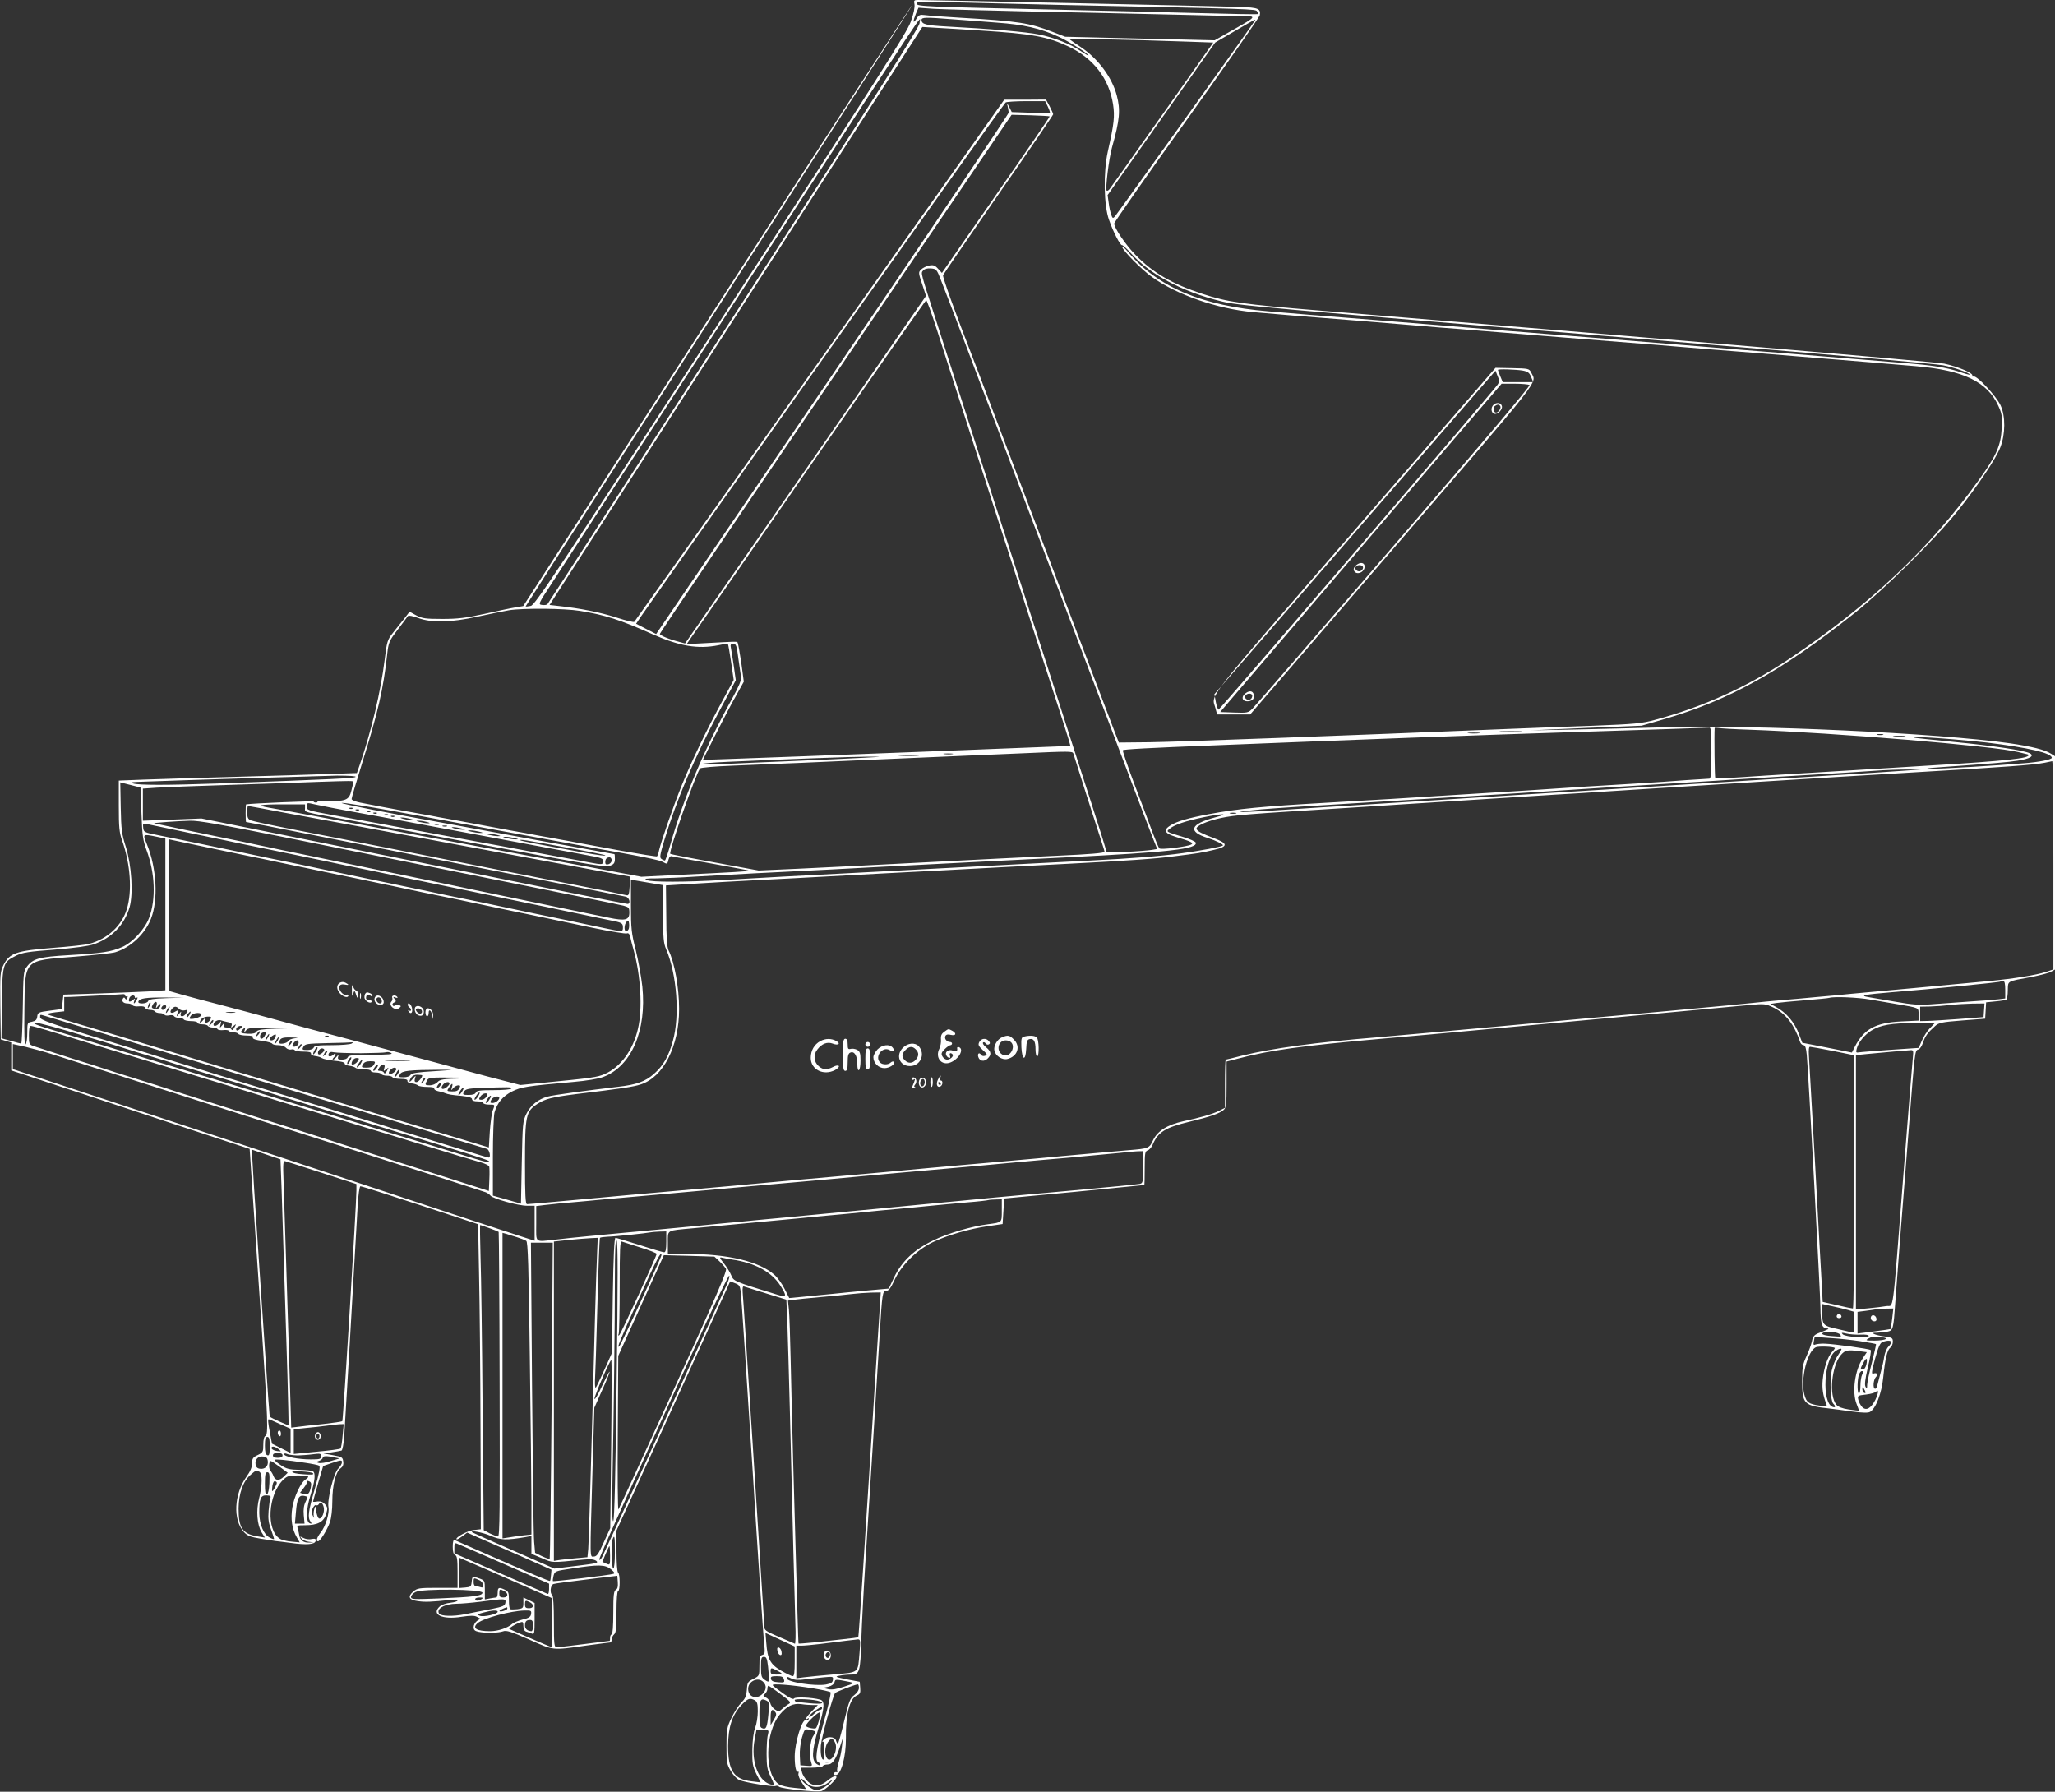 <?xml version="1.0" standalone="no"?>
<!DOCTYPE svg PUBLIC "-//W3C//DTD SVG 20010904//EN"
 "http://www.w3.org/TR/2001/REC-SVG-20010904/DTD/svg10.dtd">
<svg version="1.0" xmlns="http://www.w3.org/2000/svg"
 width="1280pt" height="1116pt" viewBox="0 0 1280 1116"
 preserveAspectRatio="xMidYMid meet">
<rect x="0" y="0" width="1280" height="1116" fill="#333333" stroke="none"/>
<g transform="translate(0,1116) scale(0.1,-0.1)"
fill="#ffffff" stroke="none">
<path d="M5696 11133 c3 -18 -5 -59 -23 -108 -24 -68 -202 -346 -1183 -1857
-1029 -1582 -1158 -1777 -1184 -1782 -16 -3 -30 -5 -32 -3 -1 1 542 845 1207
1876 665 1031 1208 1876 1206 1878 -2 2 -550 -841 -1216 -1874 l-1212 -1878
-47 -8 c-26 -4 -112 -22 -192 -40 -118 -26 -168 -32 -265 -32 -105 0 -125 3
-162 22 l-42 23 -33 -43 c-19 -23 -50 -63 -70 -88 -35 -44 -38 -52 -53 -175
-23 -188 -82 -438 -153 -644 l-19 -55 -184 -6 c-101 -4 -366 -12 -589 -18
-223 -6 -474 -14 -558 -17 l-152 -6 0 -158 c0 -133 3 -166 21 -216 52 -149 63
-316 29 -426 -32 -105 -120 -186 -235 -217 -22 -6 -125 -17 -229 -25 -225 -18
-266 -32 -304 -106 -21 -43 -22 -54 -20 -255 l3 -209 33 -10 32 -9 0 -87 0
-87 493 -162 c270 -90 605 -200 742 -245 l250 -82 22 -330 c12 -181 36 -534
53 -784 38 -570 42 -667 23 -674 -8 -4 -13 -22 -13 -54 0 -45 -2 -49 -35 -65
-30 -14 -35 -22 -35 -52 0 -24 -11 -50 -35 -83 -77 -108 -85 -267 -17 -343 23
-25 40 -32 107 -43 44 -7 87 -14 95 -15 8 0 49 -6 90 -11 99 -14 152 -10 156
12 2 14 -3 16 -26 12 -15 -4 -38 0 -51 7 -22 11 -23 11 -11 -4 8 -9 28 -18 45
-20 l32 -4 -31 -1 c-33 -2 -56 16 -60 46 -1 10 -6 27 -9 40 -7 21 -5 22 44 22
79 0 117 20 132 69 11 36 10 43 -7 62 -13 14 -27 19 -46 17 -16 -3 -28 -3 -28
-1 0 3 14 53 31 113 l32 109 58 20 c54 18 59 18 59 3 0 -9 -11 -27 -23 -39
-28 -26 -70 -194 -61 -241 7 -36 -18 -120 -49 -158 -23 -30 -31 -54 -16 -54
13 0 56 69 74 119 9 26 15 78 15 130 0 100 21 184 51 205 14 10 20 23 17 42
-3 27 -8 30 -63 40 l-60 11 50 7 c28 4 55 9 62 11 6 2 13 37 17 87 5 68 57
968 84 1441 4 66 11 118 17 118 6 1 173 -52 371 -117 l362 -119 6 -320 c4
-176 8 -603 9 -950 l2 -630 -45 -5 c-40 -5 -117 -47 -106 -58 3 -2 18 6 35 19
l31 23 72 -32 c40 -18 159 -70 263 -115 l190 -84 -3 -33 c-1 -19 -4 -35 -6
-37 -3 -3 -106 40 -406 172 -96 42 -181 79 -187 82 -9 4 -13 -8 -13 -41 0 -32
5 -48 15 -52 12 -5 15 -26 15 -105 l0 -99 -124 0 c-117 0 -127 -2 -152 -23
-37 -32 -27 -53 31 -60 43 -6 80 -5 203 8 23 3 42 1 42 -4 0 -5 -20 -11 -45
-14 -25 -2 -55 -13 -65 -22 -57 -51 14 -85 137 -65 54 8 77 8 93 0 l22 -12
-21 -14 c-12 -9 -21 -26 -21 -38 0 -18 7 -25 31 -30 46 -9 124 -7 152 3 21 8
49 -1 163 -51 156 -69 140 -68 358 -37 77 10 143 19 148 19 4 0 8 8 8 19 0 10
7 24 15 31 12 10 15 39 15 141 0 79 4 129 10 129 13 0 13 107 0 115 -6 4 -10
60 -10 134 l0 128 326 714 c179 393 339 742 354 776 l28 62 31 -12 c27 -10 31
-17 36 -62 3 -27 35 -511 71 -1075 35 -564 68 -1058 73 -1099 7 -67 6 -74 -11
-79 -15 -4 -18 -15 -18 -67 0 -63 0 -63 -37 -82 -35 -17 -38 -21 -41 -67 -3
-39 -9 -55 -34 -80 -17 -17 -45 -60 -62 -96 -29 -60 -31 -73 -31 -175 0 -102
2 -114 27 -156 16 -27 39 -51 55 -57 39 -16 213 -43 224 -36 6 3 16 1 22 -5
16 -13 231 -35 263 -27 23 6 94 71 94 87 0 14 -27 3 -59 -24 -44 -36 -89 -36
-123 1 -15 15 -30 39 -33 55 l-7 27 65 0 c36 0 69 5 72 10 3 6 17 10 30 10 30
0 50 29 76 107 l19 58 -6 -54 c-3 -29 -12 -73 -20 -97 -8 -25 -12 -49 -9 -54
4 -6 1 -9 -6 -8 -6 2 -13 -2 -16 -9 -2 -6 4 -10 14 -9 33 5 63 116 62 231 -2
146 23 244 67 264 21 9 25 17 22 48 l-3 38 -80 15 c-73 15 -77 17 -46 23 18 4
51 7 72 7 54 0 58 16 64 219 3 91 14 306 25 476 23 358 75 1179 90 1435 15
246 17 260 41 260 14 0 28 18 51 68 44 94 139 187 238 235 93 44 226 83 345
100 l90 13 5 79 5 80 435 41 c239 23 436 43 438 43 1 1 2 48 2 105 0 94 2 105
19 111 10 3 24 19 31 36 33 78 79 107 232 143 125 30 186 51 210 73 16 14 18
34 18 158 l0 143 78 20 c188 50 395 79 887 122 187 16 437 39 555 50 118 11
535 49 925 85 391 36 755 70 810 75 96 9 102 8 152 -16 76 -37 129 -105 166
-216 4 -10 13 -18 21 -18 10 0 16 -17 20 -62 9 -88 84 -1488 85 -1573 1 -97 8
-123 34 -128 25 -4 28 -1 -49 -32 -24 -10 -33 -21 -38 -49 -4 -19 -19 -61 -34
-93 -23 -50 -27 -71 -27 -155 0 -143 11 -154 170 -171 28 -3 92 -12 143 -19
64 -8 98 -9 110 -2 36 21 72 115 82 214 12 119 25 171 44 186 9 6 16 23 16 37
0 23 -5 26 -47 32 -27 3 -57 10 -68 15 -16 7 -13 9 16 9 20 1 50 4 67 7 33 7
36 17 47 179 5 76 38 505 85 1095 38 484 37 477 59 483 9 2 22 22 29 43 13 40
28 61 75 103 23 21 41 25 169 35 l143 11 3 51 3 51 60 6 c33 3 64 8 67 12 4 4
8 30 8 58 2 59 -9 53 149 82 49 10 102 23 117 31 l28 15 0 664 0 665 -24 15
c-38 25 -117 45 -261 66 -444 63 -1584 116 -2150 99 -165 -5 -419 -11 -565
-14 l-265 -5 345 15 345 14 138 40 c409 119 735 300 1192 664 181 145 502 462
637 631 127 159 240 327 268 400 31 82 32 191 2 258 -25 57 -149 190 -169 182
-8 -2 -11 0 -8 5 9 15 -90 57 -175 75 -62 12 -1707 152 -3880 330 -492 40
-583 53 -741 105 -187 61 -308 131 -416 242 -61 62 -133 168 -133 196 0 7 203
298 452 645 248 347 453 641 455 652 7 41 -9 48 -124 52 -103 4 -1949 43
-2005 43 -25 0 -27 -3 -22 -27z m924 -4 c1200 -25 1201 -25 1210 -40 5 -7 7
-15 5 -17 -2 -2 -178 1 -392 7 -213 6 -604 15 -868 21 -812 18 -865 20 -865
37 0 14 27 15 213 9 116 -3 430 -11 697 -17z m-225 -40 c264 -5 653 -14 865
-19 212 -5 423 -10 470 -10 102 0 101 -1 -55 -89 l-109 -62 -466 11 -465 11
-75 29 c-149 58 -213 68 -585 90 -99 6 -196 13 -215 16 -30 4 -37 1 -52 -23
-22 -35 -23 -18 -3 32 l16 37 97 -7 c53 -3 313 -10 577 -16z m-463 -49 c68 -5
193 -14 278 -21 166 -12 269 -35 384 -88 61 -27 186 -106 186 -117 0 -3 -21
10 -47 27 -63 44 -166 85 -261 104 -75 16 -309 36 -577 50 -128 7 -155 14
-155 41 0 17 26 17 192 4z m-1358 -1842 c-636 -986 -1160 -1797 -1164 -1801
-4 -5 -19 -7 -33 -5 -26 3 -25 6 62 138 48 74 561 864 1141 1755 1291 1986
1144 1764 1148 1732 3 -20 -253 -423 -1154 -1819z m3240 1830 c-13 -23 -857
-1203 -870 -1217 -11 -12 -15 -11 -22 10 -5 13 -13 47 -16 74 l-7 50 335 475
335 475 123 72 c140 81 132 77 122 61z m-1709 -58 c330 -21 419 -38 553 -101
154 -74 250 -199 275 -359 11 -75 7 -118 -33 -295 -28 -128 -25 -336 8 -425
26 -75 70 -160 81 -157 4 1 29 -21 55 -50 121 -134 318 -239 560 -299 110 -27
130 -29 3026 -269 767 -63 1430 -122 1472 -130 71 -14 168 -48 168 -59 0 -2
-30 6 -68 19 -78 26 -165 40 -342 54 -69 6 -183 15 -255 21 -71 6 -182 15
-245 20 -63 5 -172 14 -242 20 -71 5 -185 15 -255 20 -71 6 -180 15 -243 20
-123 10 -219 18 -615 50 -137 11 -306 25 -375 30 -69 6 -181 15 -250 20 -69 6
-177 15 -240 20 -63 5 -173 14 -245 20 -71 6 -182 15 -245 20 -63 5 -176 14
-250 20 -182 14 -338 27 -500 41 -412 34 -688 150 -872 368 -21 25 -38 39 -38
33 0 -19 120 -141 185 -187 156 -112 408 -199 630 -219 108 -10 313 -27 685
-56 69 -6 177 -15 240 -20 63 -5 171 -14 240 -20 69 -5 181 -14 250 -20 489
-40 645 -52 870 -70 140 -11 307 -24 370 -30 63 -5 172 -14 243 -20 70 -5 184
-15 255 -20 70 -6 179 -15 242 -20 63 -5 174 -14 245 -20 138 -11 277 -23 490
-41 294 -25 444 -97 512 -247 22 -48 25 -64 21 -140 -5 -106 -33 -169 -139
-317 -308 -430 -682 -783 -1189 -1122 -254 -170 -537 -298 -833 -377 -81 -22
-127 -26 -377 -36 -157 -5 -395 -15 -530 -20 -1025 -42 -2077 -81 -2238 -83
l-193 -2 -31 80 c-38 99 -107 281 -186 490 -185 488 -314 829 -402 1060 -54
143 -135 357 -180 475 -44 118 -94 249 -110 290 -112 288 -190 505 -186 516 3
7 158 233 345 503 188 270 341 495 341 499 0 4 -10 26 -22 50 l-23 42 -130 -1
-130 0 -351 -497 c-602 -851 -1946 -2747 -1953 -2755 -4 -4 -54 8 -112 27
-100 32 -224 57 -355 71 l-61 7 1161 1800 1161 1800 100 -6 c55 -3 172 -10
260 -16z m1281 -69 l171 -6 -314 -445 c-173 -245 -321 -454 -329 -464 -7 -11
-17 -17 -21 -13 -9 10 14 199 33 267 49 174 54 235 30 326 -30 113 -116 228
-223 300 -32 21 -62 42 -68 47 -9 8 328 2 721 -12z m-859 -406 c9 -19 15 -36
12 -38 -2 -2 -56 -2 -120 1 l-117 4 -16 32 c-14 26 -16 27 -10 6 3 -14 6 -32
7 -41 1 -8 -493 -742 -1097 -1631 l-1099 -1617 -61 31 c-34 17 -62 32 -64 33
-5 4 2288 3238 2302 3247 6 4 64 8 129 8 l117 0 17 -35z m11 -60 c2 -2 -148
-222 -334 -489 l-337 -486 -24 26 c-20 22 -30 25 -56 20 -18 -4 -40 -15 -50
-25 -17 -17 -17 -20 7 -91 l24 -73 -750 -1082 -751 -1083 -36 10 c-63 16 -121
40 -121 50 0 5 493 735 1096 1621 l1095 1612 117 -3 c64 -2 118 -5 120 -7z
m-677 -1020 c35 -89 86 -223 189 -495 44 -118 94 -249 110 -290 16 -41 66
-172 110 -290 85 -225 170 -450 250 -660 26 -69 76 -199 110 -290 34 -91 84
-221 110 -290 66 -175 149 -393 290 -765 66 -176 134 -352 149 -391 l29 -72
-37 -6 c-20 -3 -91 -9 -158 -12 -97 -6 -123 -4 -123 6 0 7 -41 139 -91 294
-50 155 -109 337 -131 406 -22 69 -62 193 -88 275 -27 83 -67 209 -90 280 -23
72 -64 198 -90 280 -27 83 -67 209 -90 280 -23 72 -50 155 -60 185 -10 30 -37
114 -60 185 -23 72 -63 198 -90 280 -26 83 -85 265 -130 405 -45 140 -104 323
-130 405 -109 339 -105 322 -90 340 9 10 25 15 49 13 33 -3 36 -6 62 -73z
m-26 -307 c65 -202 73 -229 205 -638 50 -157 110 -341 132 -410 22 -69 62
-195 90 -280 27 -85 53 -166 58 -180 5 -14 45 -140 90 -280 82 -255 143 -446
219 -679 22 -69 39 -126 38 -127 -2 -1 -1814 -71 -2115 -81 l-174 -6 77 154
c43 85 100 194 128 243 l50 90 -16 120 c-10 65 -20 122 -23 125 -5 6 -18 5
-203 -5 l-114 -6 44 64 c25 34 359 516 743 1071 384 554 702 1007 705 1007 4
0 34 -82 66 -182z m-2222 -1753 c155 -25 249 -55 453 -146 167 -74 282 -93
408 -68 31 7 58 10 60 8 2 -2 11 -54 20 -114 l16 -110 -65 -120 c-102 -187
-198 -387 -258 -535 -56 -139 -129 -350 -142 -407 -3 -18 -10 -35 -13 -37 -4
-2 -104 14 -222 35 -118 22 -239 44 -267 49 -29 6 -78 15 -108 20 -30 6 -80
15 -110 20 -30 6 -79 14 -107 20 -29 5 -152 27 -273 50 -121 23 -244 45 -272
50 -29 6 -78 15 -108 20 -30 6 -79 14 -107 19 -72 13 -212 39 -275 52 -29 6
-53 16 -53 22 0 7 29 107 65 222 99 317 132 459 156 674 9 82 12 88 67 160 31
41 60 79 63 84 4 5 32 0 63 -12 84 -31 203 -29 374 9 75 16 162 34 192 39 89
14 346 12 443 -4z m986 -297 c7 -51 15 -104 17 -116 3 -16 -14 -58 -54 -130
-172 -310 -305 -623 -387 -914 -15 -54 -30 -98 -34 -98 -3 0 -13 4 -21 10 -12
8 -10 24 18 117 77 254 189 518 344 807 l101 189 -12 86 c-7 47 -15 98 -18
113 -5 23 -2 28 14 28 18 0 22 -11 32 -92z m6061 -588 c0 -125 -3 -160 -13
-160 -7 0 -71 -4 -143 -9 -71 -6 -210 -15 -309 -21 -99 -6 -247 -15 -330 -20
-294 -20 -452 -30 -620 -40 -93 -6 -237 -15 -320 -20 -153 -10 -334 -21 -665
-40 -401 -23 -548 -37 -730 -71 -133 -25 -196 -44 -238 -69 -49 -30 -39 -51
33 -73 94 -28 112 -37 95 -47 -26 -14 -190 -34 -199 -24 -5 5 -24 52 -44 104
-19 52 -69 187 -112 298 -42 112 -74 206 -71 209 6 6 144 14 606 32 792 32
1621 63 2230 82 460 14 802 26 818 27 9 2 12 -36 12 -158z m235 145 c538 -19
1529 -102 1675 -139 8 -2 28 -7 45 -11 25 -5 27 -8 13 -16 -33 -18 -222 -35
-803 -69 -93 -6 -240 -15 -325 -20 -85 -5 -234 -14 -330 -20 -96 -6 -244 -15
-328 -21 -85 -6 -156 -8 -158 -6 -4 4 -7 262 -4 312 0 3 10 3 23 1 12 -3 99
-8 192 -11z m-1427 -12 c-32 -2 -84 -2 -115 0 -32 2 -6 3 57 3 63 0 89 -1 58
-3z m-255 -10 c-18 -2 -48 -2 -65 0 -18 2 -4 4 32 4 36 0 50 -2 33 -4z m2515
-10 c-10 -2 -26 -2 -35 0 -10 3 -2 5 17 5 19 0 27 -2 18 -5z m135 -10 c-18 -2
-48 -2 -65 0 -18 2 -4 4 32 4 36 0 50 -2 33 -4z m304 -18 c93 -8 186 -17 208
-20 263 -32 405 -66 405 -95 0 -11 -81 -27 -175 -34 -176 -15 -526 -36 -580
-34 -40 0 -21 4 55 9 338 24 421 31 487 41 78 12 107 30 76 46 -33 18 -224 47
-483 72 -260 26 -269 27 -213 29 29 0 128 -6 220 -14z m-5482 -87 c2 -7 41
-128 85 -268 45 -140 88 -274 96 -298 8 -23 14 -45 14 -47 0 -8 -90 -16 -295
-25 -233 -11 -498 -24 -800 -40 -361 -19 -566 -29 -815 -41 l-245 -11 -273 50
c-150 27 -275 51 -277 54 -12 11 161 505 186 532 4 5 95 13 201 17 106 4 303
13 438 18 267 12 560 25 965 42 143 6 334 14 425 18 266 12 290 12 295 -1z
m-752 -5 c-13 -2 -35 -2 -50 0 -16 2 -5 4 22 4 28 0 40 -2 28 -4z m-220 -10
c-29 -2 -77 -2 -105 0 -29 2 -6 3 52 3 58 0 81 -1 53 -3z m-338 -13 c-71 -4
-267 -13 -435 -20 -168 -7 -365 -15 -437 -19 -73 -3 -133 -3 -133 0 0 4 73 10
163 14 368 17 778 32 872 32 100 0 99 0 -30 -7z m7415 -669 l0 -649 -47 -16
c-59 -19 -201 -42 -348 -56 -221 -21 -763 -71 -865 -80 -58 -6 -154 -15 -215
-20 -60 -6 -162 -15 -225 -20 -63 -6 -133 -12 -155 -15 -22 -3 -263 -26 -535
-51 -272 -24 -760 -69 -1085 -99 -324 -29 -651 -59 -725 -65 -396 -32 -670
-70 -853 -115 -54 -14 -100 -25 -102 -25 -3 0 -5 -67 -5 -150 l0 -150 -37 -19
c-43 -21 -112 -41 -224 -65 -99 -22 -159 -60 -187 -118 -23 -50 -28 -52 -152
-62 -92 -8 -276 -24 -405 -36 -60 -6 -261 -24 -445 -40 -332 -29 -472 -42
-665 -60 -55 -5 -206 -19 -335 -30 -129 -11 -280 -25 -335 -30 -193 -18 -333
-31 -665 -60 -184 -16 -384 -34 -445 -40 -218 -20 -439 -40 -452 -40 -10 0
-13 52 -13 258 0 294 6 320 77 366 49 32 91 42 238 61 282 34 363 46 407 61
141 46 238 238 238 470 0 131 -29 293 -66 365 -9 19 -14 80 -14 215 l-2 189
179 11 c98 6 282 17 408 23 127 6 307 16 400 21 94 5 260 14 370 20 110 6 284
15 387 20 104 6 272 14 375 20 104 5 278 14 388 20 372 19 540 31 655 46 152
19 173 22 253 41 86 20 87 39 2 71 -79 30 -108 44 -112 59 -6 18 64 49 152 68
93 19 137 23 820 65 88 6 228 15 310 20 83 5 224 14 315 20 91 6 233 15 315
20 83 5 224 14 315 20 91 5 235 14 320 20 387 25 495 31 635 40 83 5 224 14
315 20 284 18 713 44 985 60 552 32 735 46 800 59 22 5 43 9 48 10 4 0 7 -291
7 -648z m-940 588 c-63 -5 -227 -15 -365 -24 -670 -41 -859 -53 -1050 -65 -82
-5 -223 -14 -312 -20 -407 -25 -731 -45 -1118 -70 -328 -21 -525 -33 -795 -50
-91 -6 -236 -15 -324 -21 -87 -5 -160 -8 -162 -6 -3 2 57 9 133 16 130 10 201
15 633 41 213 13 430 26 650 40 91 6 237 15 325 20 88 6 228 15 310 20 147 10
326 21 635 40 151 9 327 20 635 40 83 5 233 14 335 20 102 6 235 15 295 19 61
5 151 8 200 8 l90 0 -115 -8z m-9635 -38 c-9 -9 -128 -14 -861 -41 -312 -11
-488 -11 -524 0 -20 7 -16 8 25 10 321 12 1148 37 1245 39 75 0 120 -3 115 -8z
m-14 -31 c0 -3 -5 -27 -12 -53 -15 -62 -33 -69 -169 -67 -76 2 -456 -14 -487
-20 -4 0 -4 -110 0 -110 2 0 59 -11 128 -24 408 -81 1417 -279 1784 -351 237
-47 440 -87 453 -90 22 -5 33 -45 11 -45 -6 0 -201 38 -433 85 -231 47 -826
167 -1321 266 l-900 181 -182 -7 -183 -7 0 100 0 100 87 6 c49 3 250 11 448
17 198 6 448 15 555 19 211 7 221 7 221 0z m-1320 -195 c5 -139 9 -169 32
-231 53 -142 59 -305 16 -420 -27 -72 -104 -155 -169 -183 -69 -30 -126 -38
-329 -50 -189 -11 -227 -22 -265 -74 -20 -26 -21 -45 -24 -253 -2 -123 -6
-224 -10 -224 -3 0 -32 7 -65 17 l-58 16 3 218 c3 248 5 255 89 297 38 19 77
25 238 37 130 11 211 22 247 34 111 40 189 120 221 230 24 84 13 259 -23 376
-26 80 -29 107 -32 246 l-3 156 63 -16 63 -16 6 -160z m1096 69 c-3 -3 -12 -4
-19 -1 -8 3 -5 6 6 6 11 1 17 -2 13 -5z m28 -23 c45 -10 244 -47 380 -71 28
-5 124 -23 215 -40 91 -17 188 -35 215 -40 28 -5 124 -23 215 -40 272 -51 591
-110 655 -122 66 -11 80 -20 72 -41 -5 -12 -15 -12 -79 0 -40 8 -95 18 -123
23 -27 5 -149 27 -270 50 -121 23 -242 45 -270 50 -27 5 -174 32 -325 60 -151
28 -300 55 -330 61 -96 17 -142 26 -297 54 -146 27 -153 29 -153 52 0 19 4 23
23 19 12 -3 45 -10 72 -15z m435 -31 c151 -28 299 -55 328 -60 28 -6 77 -14
107 -20 30 -5 79 -14 108 -20 28 -5 176 -32 327 -60 151 -28 299 -55 328 -60
28 -6 77 -14 107 -20 30 -5 79 -14 108 -19 186 -34 255 -49 274 -59 29 -16 30
-16 37 14 5 18 12 24 24 20 9 -3 120 -23 246 -45 126 -23 231 -42 233 -44 3
-4 -102 -10 -457 -27 l-215 -11 -165 31 c-91 17 -187 35 -215 40 -27 5 -124
23 -215 40 -91 17 -187 35 -215 40 -27 5 -149 27 -270 50 -121 23 -242 45
-270 50 -27 5 -124 23 -215 40 -91 17 -187 35 -215 40 -27 5 -149 27 -270 50
-121 23 -241 45 -268 49 -87 15 -62 21 81 21 l142 0 0 -24 c0 -27 -26 -20 283
-76 28 -5 176 -32 327 -60 151 -28 298 -55 325 -60 28 -5 147 -27 265 -49 592
-111 674 -124 703 -112 21 8 27 17 27 41 0 16 -1 30 -3 30 -1 0 -225 41 -497
90 -272 50 -520 95 -550 101 -359 64 -678 127 -650 128 20 1 159 -22 310 -49z
m-673 -11 c120 -22 337 -62 483 -89 146 -27 364 -68 485 -90 121 -23 243 -45
270 -50 28 -5 124 -23 215 -40 91 -17 188 -35 215 -40 28 -5 149 -27 270 -50
121 -22 220 -40 220 -40 0 0 -2 -27 -3 -60 -3 -51 -6 -60 -20 -56 -10 3 -134
28 -277 56 -143 28 -420 83 -615 121 -651 129 -953 188 -1190 234 -129 25
-245 50 -257 55 -19 8 -23 18 -23 50 0 22 2 40 5 40 3 0 103 -18 222 -41z
m430 25 c-3 -3 -12 -4 -19 -1 -8 3 -5 6 6 6 11 1 17 -2 13 -5z m40 -10 c-3 -3
-12 -4 -19 -1 -8 3 -5 6 6 6 11 1 17 -2 13 -5z m70 -10 c-3 -3 -12 -4 -19 -1
-8 3 -5 6 6 6 11 1 17 -2 13 -5z m40 -10 c-3 -3 -12 -4 -19 -1 -8 3 -5 6 6 6
11 1 17 -2 13 -5z m5351 -1 c-10 -2 -26 -2 -35 0 -10 3 -2 5 17 5 19 0 27 -2
18 -5z m-5281 -9 c-3 -3 -12 -4 -19 -1 -8 3 -5 6 6 6 11 1 17 -2 13 -5z m5156
-14 c-161 -42 -179 -90 -48 -130 49 -16 98 -40 92 -46 -7 -8 -141 -33 -253
-48 -138 -19 -315 -33 -574 -46 -113 -6 -289 -15 -392 -20 -104 -6 -273 -14
-378 -20 -104 -5 -275 -14 -380 -20 -104 -5 -275 -14 -380 -20 -104 -5 -277
-15 -382 -20 -106 -6 -274 -15 -373 -21 -240 -14 -444 -14 -475 -1 -21 9 -10
11 60 11 47 1 155 5 240 11 85 5 247 14 360 20 406 20 598 30 780 40 102 5
277 14 390 20 113 6 288 15 390 20 102 5 280 14 395 20 636 32 816 52 803 92
-3 7 -38 23 -79 35 -111 34 -107 32 -81 53 28 23 98 47 210 70 116 24 167 24
75 0z m-5116 4 c-3 -3 -12 -4 -19 -1 -8 3 -5 6 6 6 11 1 17 -2 13 -5z m98 -14
c27 -7 27 -8 5 -8 -14 0 -36 4 -50 8 -20 6 -21 8 -5 8 11 0 34 -4 50 -8z
m-782 -115 c287 -58 871 -175 1297 -261 426 -85 792 -159 813 -165 34 -9 37
-13 37 -44 0 -46 -26 -52 -128 -31 -42 8 -165 34 -272 56 -107 22 -238 49
-290 60 -113 23 -434 90 -575 120 -55 11 -143 29 -195 40 -52 11 -183 38 -290
60 -107 22 -238 49 -290 60 -52 10 -160 33 -240 50 -80 17 -188 40 -240 50
-143 29 -434 90 -440 92 -8 3 148 14 223 16 52 2 191 -23 590 -103z m887 95
c20 -6 21 -8 5 -8 -11 0 -33 4 -50 8 -27 7 -27 8 -5 8 14 0 36 -4 50 -8z
m-1475 -69 c132 -27 285 -59 340 -71 55 -11 143 -29 195 -40 52 -11 183 -38
290 -60 107 -23 215 -45 240 -50 25 -5 133 -27 240 -50 107 -22 238 -49 290
-60 52 -11 183 -38 290 -60 107 -22 215 -45 240 -50 25 -5 133 -27 240 -50
107 -22 218 -45 245 -51 78 -15 85 -18 85 -45 0 -29 0 -29 -120 -4 -120 26
-371 78 -430 90 -25 5 -110 23 -190 40 -80 17 -188 40 -240 50 -52 10 -160 33
-240 50 -157 33 -407 85 -480 100 -25 5 -110 23 -190 40 -80 17 -188 40 -240
50 -52 10 -160 33 -240 50 -190 40 -424 88 -530 109 -81 16 -85 18 -88 45 -3
27 -2 28 25 23 15 -3 136 -28 268 -56z m1548 52 c-7 -2 -19 -2 -25 0 -7 3 -2
5 12 5 14 0 19 -2 13 -5z m50 -10 c-7 -2 -19 -2 -25 0 -7 3 -2 5 12 5 14 0 19
-2 13 -5z m92 -13 c27 -7 27 -8 5 -8 -14 0 -36 4 -50 8 -20 6 -21 8 -5 8 11 0
34 -4 50 -8z m110 -20 c27 -7 27 -8 5 -8 -14 0 -38 4 -55 8 -27 7 -27 8 -5 8
14 0 39 -4 55 -8z m110 -20 c27 -7 27 -8 5 -8 -14 0 -38 4 -55 8 -27 7 -27 8
-5 8 14 0 39 -4 55 -8z m-2122 -11 l57 -12 0 -472 0 -473 -102 -7 c-57 -3
-200 -9 -318 -13 l-215 -7 -5 -45 -5 -45 -75 -10 c-71 -9 -75 -12 -78 -36 -2
-21 -10 -28 -33 -33 -29 -5 -29 -7 -29 -70 0 -36 -5 -68 -11 -71 -7 -5 -9 60
-7 217 4 317 -8 304 312 329 121 10 236 22 254 28 96 29 186 114 223 210 45
116 35 314 -25 460 -28 68 -29 67 57 50z m2232 -9 c27 -7 27 -8 5 -8 -14 0
-38 4 -55 8 -27 7 -27 8 -5 8 14 0 39 -4 55 -8z m-1905 -60 c107 -22 215 -45
240 -50 25 -5 133 -27 240 -50 107 -22 215 -45 240 -50 80 -16 332 -69 480
-100 80 -17 188 -40 240 -50 52 -10 160 -33 240 -50 80 -17 165 -35 190 -40
43 -9 109 -22 527 -110 106 -22 199 -37 207 -34 11 4 17 -3 22 -23 3 -15 12
-51 20 -78 45 -161 57 -369 28 -491 -31 -136 -109 -241 -208 -284 -48 -20 -76
-24 -383 -54 l-142 -14 -108 28 c-59 15 -153 40 -208 55 -117 32 -279 75 -540
145 -38 10 -137 37 -220 59 -184 48 -275 73 -415 111 -160 44 -250 68 -395
106 -71 18 -168 44 -215 57 l-85 24 -3 473 -2 473 27 -6 c16 -3 116 -24 223
-47z m2213 4 c139 -25 254 -48 257 -51 5 -6 -46 1 -130 16 -276 50 -396 73
-399 77 -9 8 26 3 272 -42z m297 -83 c0 -10 -9 -21 -20 -24 -14 -4 -20 0 -20
12 0 21 9 31 27 31 7 0 13 -8 13 -19z m248 -142 l72 -12 0 -178 c0 -151 3
-184 19 -221 67 -156 86 -416 42 -572 -27 -97 -60 -154 -118 -205 -53 -47
-108 -67 -223 -80 -208 -25 -404 -51 -438 -61 -59 -15 -108 -55 -133 -107 -23
-46 -24 -61 -29 -304 l-5 -256 -87 25 -88 25 0 241 c0 132 5 257 10 277 17 60
52 102 110 131 57 28 88 33 380 59 81 7 156 19 187 31 175 65 272 288 244 563
-7 61 -25 163 -41 227 -27 106 -30 134 -30 279 l0 161 28 -6 c15 -3 60 -10
100 -17z m-142 -285 c-3 -8 -10 -14 -16 -14 -14 0 -13 43 3 59 10 10 13 8 15
-9 2 -12 1 -28 -2 -36z m8574 -378 l0 -55 -42 -5 c-24 -3 -110 -10 -193 -15
-82 -6 -188 -14 -235 -17 -65 -5 -115 -1 -210 16 -69 12 -145 25 -170 29 -61
10 -34 16 145 31 229 18 670 61 674 66 2 2 10 4 18 4 9 0 13 -16 13 -54z
m-11710 -37 c0 -5 4 -7 10 -4 6 3 7 -1 3 -10 -4 -12 -8 -13 -13 -5 -5 9 -9 9
-14 1 -11 -17 3 -31 29 -31 13 0 27 -5 31 -11 3 -6 21 -9 40 -7 21 2 35 -1 38
-9 3 -7 16 -13 30 -13 14 0 28 -4 31 -10 3 -5 17 -10 30 -10 13 0 27 -5 30
-10 3 -6 17 -7 30 -4 12 3 26 1 29 -5 4 -6 18 -11 31 -11 13 0 27 -4 30 -10 3
-5 24 -10 46 -10 21 0 39 -4 39 -10 0 -5 13 -10 29 -10 17 0 33 -4 36 -10 3
-5 17 -10 30 -10 13 0 27 -4 30 -10 3 -5 19 -8 36 -6 16 2 32 0 35 -5 3 -5 16
-9 29 -9 13 0 27 -4 30 -10 3 -5 26 -10 51 -10 25 0 43 -4 40 -9 -7 -11 9 -18
68 -26 25 -4 49 -11 52 -16 3 -5 20 -9 38 -9 19 0 39 -7 47 -16 7 -8 21 -13
31 -11 10 3 21 1 24 -4 3 -5 27 -9 55 -9 34 0 48 -4 46 -12 -1 -8 11 -14 28
-16 17 -2 35 -8 41 -13 7 -5 41 -12 77 -16 40 -3 65 -10 64 -17 -1 -6 12 -12
28 -14 17 -2 34 -8 40 -13 5 -5 28 -9 52 -9 24 0 43 -4 43 -10 0 -5 13 -10 29
-10 17 0 33 -4 36 -10 3 -5 19 -10 35 -10 16 0 32 -4 35 -10 3 -5 26 -10 51
-10 30 0 43 -4 42 -12 -2 -8 10 -14 27 -16 17 -2 34 -8 39 -13 6 -5 32 -9 59
-9 28 0 46 -4 42 -10 -3 -5 7 -12 22 -16 15 -3 35 -8 43 -12 23 -9 40 -12 108
-18 43 -5 62 -11 62 -20 0 -9 12 -14 35 -14 19 0 35 -4 35 -10 0 -5 16 -10 35
-10 40 0 39 1 24 -37 -6 -15 -14 -73 -18 -129 l-6 -101 -175 53 c-96 29 -386
116 -645 194 -259 78 -513 155 -565 170 -52 15 -261 78 -465 140 -203 62 -414
125 -467 141 -54 16 -142 42 -195 58 -54 16 -129 39 -167 50 -38 11 -71 22
-73 24 -2 3 21 8 52 12 l55 6 0 45 0 44 43 1 c55 2 308 15 325 17 6 1 12 -3
12 -9z m60 -10 c0 -5 5 -7 11 -3 8 4 8 0 0 -15 -14 -25 -23 -28 -14 -3 6 15 5
15 -10 3 -21 -16 -30 -11 -21 13 7 18 34 22 34 5z m197 -6 c-83 -3 -109 -7
-114 -18 -6 -18 -67 -21 -61 -3 7 20 47 26 168 25 l115 -1 -108 -3z m10613 -9
c47 -8 123 -21 170 -29 138 -24 130 -20 130 -64 l0 -38 -108 -5 c-161 -8 -233
-48 -290 -160 l-17 -34 -155 31 -154 30 -19 50 c-29 78 -80 139 -150 176 l-30
16 39 6 c21 3 102 11 179 17 77 6 145 13 150 15 26 9 179 3 255 -11z m-10719
-41 c-12 -20 -14 -14 -5 12 4 9 9 14 11 11 3 -2 0 -13 -6 -23z m44 5 c-6 -22
-6 -22 9 -4 9 11 16 16 16 10 0 -21 -17 -33 -38 -28 -18 5 -20 10 -11 25 14
27 32 24 24 -3z m11383 -30 l-3 -43 -155 -12 c-85 -6 -174 -12 -197 -12 l-43
-1 0 45 0 45 63 1 c34 1 89 5 122 9 33 4 95 8 138 9 l78 1 -3 -42z m-11324 17
c-4 -8 -12 -15 -20 -15 -8 0 -11 6 -8 15 4 8 12 15 20 15 8 0 11 -6 8 -15z
m16 -15 c-6 -11 -13 -20 -16 -20 -2 0 0 9 6 20 6 11 13 20 16 20 2 0 0 -9 -6
-20z m66 6 c7 -8 23 -12 35 -9 19 5 20 4 10 -16 -14 -26 -43 -29 -35 -3 5 14
3 14 -11 -3 -17 -20 -17 -20 -10 3 6 21 5 22 -14 11 -24 -16 -39 -5 -21 16 16
19 27 19 46 1z m64 -37 c-7 -11 -14 -18 -17 -15 -3 3 0 12 7 21 18 21 23 19
10 -6z m283 14 c-13 -2 -35 -2 -50 0 -16 2 -5 4 22 4 28 0 40 -2 28 -4z m-209
-17 c-5 -13 -63 -29 -73 -20 -2 2 2 10 9 19 16 20 72 21 64 1z m-969 -5 c17
-5 286 -86 600 -181 314 -94 689 -208 835 -252 250 -75 321 -97 558 -167 75
-22 664 -200 755 -227 16 -5 26 -54 11 -54 -4 0 -66 18 -138 41 -166 51 -226
69 -356 109 -58 17 -116 35 -130 40 -14 5 -70 22 -125 39 -89 27 -798 244
-950 290 -33 11 -107 33 -165 51 -58 18 -130 40 -160 49 -30 10 -216 67 -412
127 -293 89 -358 112 -358 127 0 20 -3 19 35 8z m1025 -22 c-14 -24 -42 -26
-34 -1 5 16 5 16 -9 0 -19 -24 -30 -23 -16 1 7 10 24 18 40 19 26 1 28 -2 19
-19z m6 -27 c-18 -16 -18 -16 -6 6 6 13 14 21 18 18 3 -4 -2 -14 -12 -24z
m106 11 c20 -4 25 -9 20 -22 -5 -14 -4 -14 13 -1 17 14 18 14 5 -10 -8 -15
-15 -20 -18 -12 -2 6 -14 12 -28 12 -18 0 -22 4 -18 18 5 14 3 14 -11 -3 -17
-20 -17 -20 -11 5 6 23 6 23 -7 8 -15 -18 -37 -24 -37 -10 0 17 26 33 45 27
11 -4 32 -9 47 -12z m-902 -84 c146 -44 276 -84 290 -89 14 -5 72 -23 130 -40
58 -17 116 -35 130 -40 14 -5 70 -22 125 -39 55 -16 336 -102 625 -191 289
-89 568 -174 620 -190 459 -140 596 -183 604 -191 16 -14 -4 -11 -90 15 -119
37 -466 143 -579 177 -55 17 -156 48 -225 69 -69 21 -172 53 -230 70 -97 29
-278 85 -425 130 -33 10 -107 32 -165 50 -58 17 -161 49 -230 70 -69 21 -172
53 -230 70 -58 17 -161 49 -230 70 -69 21 -172 52 -230 70 -185 55 -219 68
-185 69 16 1 149 -35 295 -80z m11501 47 c-17 -17 -39 -52 -50 -77 l-20 -46
-178 -12 c-98 -7 -186 -14 -196 -16 -16 -3 -18 1 -12 23 9 38 48 86 91 113 57
35 127 47 267 46 l127 -1 -29 -30z m-11721 -15 c157 -49 488 -150 595 -182 55
-17 156 -48 225 -69 69 -21 172 -53 230 -70 58 -17 161 -49 230 -70 69 -21
170 -52 225 -69 55 -16 190 -57 300 -91 110 -34 245 -75 300 -91 55 -17 156
-48 225 -69 176 -54 318 -97 369 -111 23 -7 45 -18 48 -24 2 -7 3 -44 1 -82
l-3 -71 -40 13 c-22 7 -128 41 -235 75 -426 135 -636 202 -660 210 -14 5 -110
36 -215 69 -178 56 -414 130 -705 223 -69 21 -136 43 -150 48 -14 5 -99 32
-190 60 -91 28 -176 55 -190 60 -14 5 -113 37 -220 70 -107 34 -210 67 -227
73 -32 11 -33 13 -33 69 0 39 4 58 12 58 7 0 55 -13 108 -29z m1197 12 c-9 -9
-19 -14 -23 -11 -10 10 6 28 24 28 15 0 15 -1 -1 -17z m27 -10 c-5 -17 -5 -17
9 0 12 15 32 17 158 15 l144 -2 -115 -3 c-89 -3 -116 -7 -123 -19 -6 -10 -22
-14 -53 -13 -46 3 -52 7 -32 27 16 16 18 15 12 -5z m82 -31 c-18 -16 -18 -16
-6 6 6 13 14 21 18 18 3 -4 -2 -14 -12 -24z m44 -2 c-12 -23 -30 -27 -30 -7 0
17 10 27 27 27 11 0 11 -5 3 -20z m20 -10 c-6 -11 -13 -20 -16 -20 -2 0 0 9 6
20 6 11 13 20 16 20 2 0 0 -9 -6 -20z m44 -4 c-7 -17 -34 -23 -34 -6 0 9 32
31 38 26 1 -2 0 -11 -4 -20z m333 8 c-3 -3 -12 -4 -19 -1 -8 3 -5 6 6 6 11 1
17 -2 13 -5z m-317 -24 c-6 -11 -13 -20 -16 -20 -2 0 0 9 6 20 6 11 13 20 16
20 2 0 0 -9 -6 -20z m107 13 c-21 -2 -41 -11 -44 -19 -4 -12 -53 -21 -53 -10
0 29 16 36 74 34 43 -1 50 -3 23 -5z m-31 -41 c-18 -16 -18 -16 -6 6 6 13 14
21 18 18 3 -4 -2 -14 -12 -24z m54 13 c0 -16 -27 -32 -37 -21 -7 7 16 36 28
36 5 0 9 -7 9 -15z m330 -5 c-8 -5 -64 -10 -123 -10 -86 0 -109 -3 -113 -15
-4 -9 -19 -15 -40 -15 -31 0 -34 2 -24 20 9 18 23 20 153 23 78 1 147 4 152 5
6 1 3 -3 -5 -8z m-1860 -68 c261 -83 555 -177 635 -202 50 -16 149 -47 220
-70 72 -23 171 -54 220 -70 50 -16 191 -61 315 -100 124 -39 266 -84 315 -100
50 -16 149 -47 220 -70 72 -23 171 -54 220 -70 190 -59 531 -169 550 -176 11
-4 25 -14 30 -21 15 -19 172 -63 228 -63 l47 0 0 -109 0 -109 -75 24 c-106 34
-733 240 -1015 334 -129 43 -345 114 -480 158 -135 44 -568 187 -962 317
l-718 236 0 78 0 78 78 -17 c42 -10 120 -31 172 -48z m1536 40 c-18 -16 -18
-16 -6 6 6 13 14 21 18 18 3 -4 -2 -14 -12 -24z m100 -24 c-18 -26 -22 -17 -5
14 6 11 13 17 16 15 3 -3 -2 -16 -11 -29z m9452 6 l132 -27 0 -788 c0 -477 -4
-789 -9 -789 -5 0 -50 9 -99 21 l-89 20 -6 112 c-4 62 -22 396 -41 742 -20
347 -37 654 -39 683 -2 33 0 52 7 52 6 0 71 -12 144 -26z m-9398 7 c0 -12 -29
-35 -36 -28 -11 10 5 37 21 37 8 0 15 -4 15 -9z m6 -29 c-18 -16 -18 -16 -6 6
6 13 14 21 18 18 3 -4 -2 -14 -12 -24z m9889 -14 c-3 -24 -30 -358 -60 -743
-70 -896 -58 -802 -105 -810 -21 -4 -72 -10 -114 -14 l-76 -7 0 792 0 792 69
7 c38 4 112 10 163 15 51 4 101 8 110 9 15 1 17 -6 13 -41z m-9667 22 c78 1
149 3 157 6 7 3 22 1 32 -5 13 -8 -19 -10 -123 -11 -117 0 -143 -3 -148 -15
-3 -9 -18 -15 -35 -15 -24 0 -29 3 -25 18 5 16 5 16 -9 0 -8 -10 -18 -18 -23
-18 -4 0 -3 5 4 12 7 7 12 17 12 22 0 6 -5 5 -12 -2 -18 -18 -39 -15 -31 4 4
11 13 14 32 10 14 -3 90 -6 169 -6z m-68 -50 c-6 -12 -14 -20 -17 -17 -2 3 1
14 8 26 17 26 24 19 9 -9z m48 0 c-11 -17 -38 -28 -38 -16 0 18 15 36 31 36
17 0 18 -3 7 -20z m22 -9 c-5 -11 -15 -23 -22 -27 -7 -5 -8 -2 -3 7 21 37 44
55 25 20z m293 12 c-34 -2 -93 -2 -130 0 -37 2 -9 3 62 3 72 0 102 -1 68 -3z
m-213 -23 c-8 -14 -21 -20 -46 -20 -32 0 -34 2 -24 20 8 14 21 20 46 20 32 0
34 -2 24 -20z m18 -20 c-7 -11 -16 -20 -20 -20 -5 0 -3 9 4 20 7 11 16 20 20
20 5 0 3 -9 -4 -20z m46 -2 c-6 -21 -5 -22 11 -8 17 14 18 14 5 -10 -8 -15
-15 -20 -18 -12 -2 6 -12 12 -23 12 -17 0 -18 3 -7 20 18 28 41 26 32 -2z m74
-10 c-6 -16 -36 -34 -44 -25 -9 9 15 37 33 37 8 0 13 -5 11 -12z m8 -30 c-18
-26 -22 -17 -5 14 6 11 13 17 16 15 3 -3 -2 -16 -11 -29z m229 20 c-106 -6
-141 -12 -148 -23 -5 -9 -22 -15 -43 -15 -31 0 -33 2 -22 20 13 21 56 26 253
27 94 0 91 0 -40 -9z m-75 -26 c0 -14 -24 -42 -36 -42 -11 0 -14 6 -9 23 6 21
6 21 -14 -3 -22 -27 -28 -21 -10 9 8 11 23 18 40 17 16 -1 29 -2 29 -4z m6
-40 c-18 -16 -18 -16 -6 6 6 13 14 21 18 18 3 -4 -2 -14 -12 -24z m243 21
c-121 -3 -138 -6 -154 -23 -10 -11 -31 -20 -47 -20 -31 0 -33 3 -18 31 10 18
22 19 183 17 l172 -2 -136 -3z m-139 -48 c-7 -9 -15 -13 -18 -10 -3 2 1 11 8
20 7 9 15 13 18 10 3 -2 -1 -11 -8 -20z m60 16 c0 -6 -10 -17 -22 -26 -26 -17
-37 -3 -18 20 14 17 40 20 40 6z m15 -23 c-6 -21 -5 -22 8 -5 8 9 22 17 31 17
14 0 15 -4 6 -20 -7 -14 -20 -19 -44 -18 -34 1 -34 2 -19 25 19 29 26 29 18 1z
m63 -27 c-7 -12 -16 -21 -21 -21 -4 0 0 11 9 25 20 30 31 26 12 -4z m307 19
c-3 -6 -52 -10 -111 -10 -84 0 -106 -3 -110 -15 -4 -10 -20 -15 -45 -15 -36 0
-39 2 -29 20 9 16 23 20 93 23 187 7 208 7 202 -3z m-207 -49 c-7 -12 -16 -21
-21 -21 -4 0 0 11 9 25 20 30 31 26 12 -4z m52 -1 c-6 -11 -20 -20 -30 -20
-18 0 -19 3 -8 20 7 11 21 20 31 20 15 0 16 -3 7 -20z m18 -19 c-7 -12 -16
-21 -21 -21 -4 0 0 11 9 25 20 30 31 26 12 -4z m62 11 c0 -14 -24 -32 -42 -32
-16 0 -17 3 -8 20 10 19 50 29 50 12z m-1356 -570 c6 -178 14 -434 36 -1147 5
-175 8 -320 7 -322 -3 -2 -108 45 -115 52 -4 4 -5 18 -67 937 -25 368 -45 681
-45 697 l0 30 88 -30 89 -30 7 -187z m5366 138 c0 -95 -1 -100 -22 -104 -13
-3 -201 -21 -418 -41 -217 -19 -441 -40 -497 -45 -57 -6 -150 -14 -208 -20
-58 -5 -153 -15 -212 -20 -166 -16 -308 -30 -418 -40 -55 -5 -149 -14 -210
-20 -60 -6 -155 -15 -210 -20 -55 -5 -147 -14 -205 -19 -58 -6 -152 -15 -210
-20 -58 -6 -154 -15 -215 -21 -60 -6 -155 -15 -210 -20 -55 -5 -147 -14 -205
-19 -58 -6 -157 -15 -220 -21 -63 -6 -153 -15 -200 -21 -133 -14 -120 -25
-120 100 l0 109 48 6 c26 3 72 8 102 11 30 2 102 9 160 14 58 6 161 15 230 21
69 6 170 15 225 20 241 22 350 32 665 60 332 29 472 42 665 60 55 5 206 19
335 30 277 24 418 37 555 50 55 5 208 19 340 30 132 12 272 25 310 29 39 5 87
9 108 10 l37 1 0 -100z m-5116 -35 l216 -70 0 -40 c0 -87 -82 -1430 -88 -1437
-4 -3 -59 -11 -122 -18 -63 -6 -133 -14 -155 -17 l-41 -5 -12 393 c-7 217 -17
536 -22 709 -6 173 -12 370 -14 438 -4 101 -2 123 9 120 7 -2 110 -34 229 -73z
m4236 -234 c0 -78 3 -74 -85 -86 -103 -13 -253 -57 -342 -101 -119 -57 -196
-130 -244 -230 l-33 -70 -136 -12 c-74 -7 -180 -17 -235 -23 -55 -5 -134 -13
-175 -17 l-74 -7 -29 57 c-15 31 -44 71 -65 89 -95 83 -289 129 -549 129
l-113 0 0 70 c0 82 -13 74 160 90 249 23 323 30 640 60 58 6 152 15 210 20 58
5 152 14 210 20 58 6 152 15 210 20 58 5 152 14 210 20 58 6 159 15 225 21 66
5 125 12 130 14 6 2 27 4 48 4 l37 1 0 -69z m-3191 -111 c29 -10 55 -21 57
-23 2 -2 5 -429 6 -950 2 -768 1 -947 -10 -947 -7 0 -30 9 -51 19 l-38 20 -7
753 c-3 414 -9 842 -13 951 -3 108 -4 197 -2 197 2 0 28 -9 58 -20z m1101 -85
c0 -46 -4 -65 -13 -65 -7 0 -76 20 -152 45 -77 24 -145 45 -151 45 -8 0 -13
-109 -17 -358 l-5 -358 -47 -105 c-26 -57 -50 -108 -54 -112 -4 -4 -6 16 -5
45 2 29 9 240 15 468 6 228 13 417 16 420 3 3 24 6 46 7 48 1 245 22 267 27 8
2 34 4 58 5 l42 1 0 -65z m-930 29 c25 -8 51 -18 58 -23 10 -6 15 -160 22
-717 5 -390 10 -800 10 -910 l0 -202 -57 -6 c-32 -4 -73 -10 -90 -13 l-33 -5
0 952 0 951 23 -6 c12 -4 42 -14 67 -21z m497 -156 c-4 -84 -16 -508 -27 -943
-12 -434 -23 -813 -26 -842 l-5 -52 -67 -6 c-37 -3 -84 -8 -104 -11 l-38 -6 0
994 0 995 93 10 c50 5 112 10 136 11 l44 2 -6 -152z m124 -739 c-7 -574 -14
-866 -21 -873 -7 -7 -9 70 -5 254 8 406 15 978 15 1255 0 180 3 246 11 238 8
-8 8 -250 0 -874z m147 831 c56 -17 102 -35 102 -40 0 -14 -221 -494 -232
-505 -8 -7 -9 -4 -4 8 3 10 6 145 6 299 0 231 2 279 13 275 8 -3 60 -19 115
-37z m-552 -952 c-4 -541 -10 -985 -12 -987 -2 -3 -24 5 -48 16 l-43 21 -6 69
c-4 37 -9 472 -13 966 l-7 897 68 0 68 0 -7 -982z m684 904 c0 -13 -251 -556
-262 -567 -20 -19 4 38 126 307 106 234 136 292 136 260z m361 -38 c17 -16 35
-37 41 -47 7 -14 -61 -172 -327 -755 -185 -405 -340 -740 -343 -744 -4 -4 -6
210 -4 475 l3 482 142 314 142 313 158 -4 157 -5 31 -29z m79 11 c143 -21 246
-77 301 -163 41 -65 39 -74 -13 -58 -280 86 -277 85 -293 122 -8 20 -29 54
-47 76 -26 33 -28 39 -12 35 10 -3 39 -8 64 -12z m-34 -158 c-61 -136 -760
-1666 -774 -1692 -8 -16 -17 -25 -19 -19 -3 9 95 228 622 1381 98 215 182 390
187 387 4 -3 -3 -28 -16 -57z m246 -53 l126 -39 6 -140 c3 -77 10 -329 16
-560 17 -705 30 -1184 34 -1318 3 -71 1 -127 -3 -125 -5 2 -49 21 -100 43 -86
37 -91 41 -91 70 0 16 -5 91 -10 165 -5 74 -34 524 -64 1000 -31 476 -57 884
-60 908 -2 29 0 42 8 39 6 -2 68 -21 138 -43z m696 -271 c-85 -1351 -119
-1867 -122 -1870 -2 -2 -45 -8 -95 -13 -50 -6 -132 -14 -183 -20 -51 -5 -93
-8 -94 -7 -2 2 -9 243 -34 1147 -5 190 -12 464 -15 610 -3 146 -8 291 -11 322
l-6 57 34 5 c18 3 94 10 168 17 74 6 162 15 195 19 33 4 87 8 120 9 l61 1 -18
-277z m6045 167 l37 -11 0 -64 c0 -36 -3 -65 -6 -65 -4 0 -46 9 -94 21 -98 22
-100 25 -100 111 l0 46 63 -14 c34 -7 79 -18 100 -24z m273 -52 c-4 -35 -9
-64 -10 -66 -2 -1 -49 -8 -104 -15 l-102 -13 0 67 0 68 48 6 c26 3 54 8 62 9
8 2 37 4 64 5 l49 1 -7 -62z m-324 -101 c9 -14 13 -14 -54 -9 -57 4 -75 16
-40 25 25 8 86 -3 94 -16z m126 0 c32 2 52 -2 52 -8 0 -16 -146 -7 -162 10
-11 11 -7 12 22 5 19 -5 59 -8 88 -7z m133 -17 c18 0 28 -4 24 -10 -3 -5 -34
-10 -68 -10 -58 0 -60 1 -37 14 14 8 31 12 38 10 8 -2 27 -4 43 -4z m-133 -24
c52 -8 95 -16 97 -18 2 -1 -10 -52 -25 -113 -16 -60 -29 -123 -30 -140 0 -25
-2 -27 -10 -13 -7 12 -3 47 14 120 14 56 22 106 18 109 -8 8 -225 38 -287 40
-22 1 -47 -2 -56 -5 -13 -6 -16 -2 -11 20 l5 27 96 -7 c53 -3 138 -12 189 -20z
m192 -6 c0 -5 -8 -18 -18 -28 -11 -11 -22 -39 -26 -63 -3 -24 -13 -66 -21 -94
-7 -27 -16 -62 -20 -77 -3 -16 -10 -28 -15 -28 -16 0 -12 57 5 74 17 16 5 29
-18 20 -11 -4 -9 15 12 92 20 73 31 99 46 105 29 11 55 11 55 -1z m-351 -36
c1 -1 -6 -13 -18 -25 -27 -29 -51 -100 -58 -174 -5 -54 2 -97 22 -148 7 -17 4
-18 -41 -12 -69 10 -82 20 -95 68 -26 95 19 276 73 296 19 7 107 4 117 -5z
m41 -9 c0 -2 -11 -20 -24 -40 -14 -20 -30 -62 -37 -93 -13 -64 -7 -188 10
-205 16 -16 14 -27 -4 -20 -69 26 -55 297 18 348 21 15 37 19 37 10z m112 -11
l46 -6 -24 -36 c-51 -75 -70 -215 -39 -289 8 -20 14 -37 13 -39 -2 -1 -30 2
-63 7 -40 6 -66 16 -77 30 -47 56 -30 239 28 309 27 31 40 34 116 24z m43 -83
c-4 -17 -13 -31 -21 -31 -18 0 -18 4 2 41 19 37 28 32 19 -10z m-7818 -495
l-6 -524 -40 -88 c-33 -73 -44 -89 -62 -89 -26 0 -25 -40 -8 554 l11 373 49
110 c28 61 48 112 46 114 -2 2 -23 -38 -47 -88 -23 -51 -44 -88 -47 -81 -4 12
96 243 105 243 2 0 2 -236 -1 -524z m7792 433 c-6 -12 -11 -44 -11 -70 0 -27
-4 -49 -9 -49 -10 0 -12 63 -3 109 4 17 13 31 21 31 11 0 11 -4 2 -21z m21
-112 c0 -5 -4 -5 -10 -2 -5 3 -10 14 -10 23 0 15 2 15 10 2 5 -8 10 -19 10
-23z m61 -46 c-28 -54 -57 -70 -82 -45 -10 11 -21 31 -24 45 -6 26 -5 27 49
33 31 4 59 12 63 19 5 8 8 8 10 0 2 -6 -5 -30 -16 -52z m-9937 -151 l66 -29 0
-76 0 -75 -58 29 -58 29 -12 65 c-13 69 -14 87 -8 87 2 0 34 -13 70 -30z m390
-72 c-3 -40 -9 -76 -13 -80 -3 -4 -70 -13 -148 -20 l-143 -14 0 77 0 77 78 8
c42 4 100 10 127 14 28 4 63 8 78 9 l28 1 -7 -72z m-454 -68 c0 -49 -3 -58
-15 -54 -11 5 -15 21 -15 60 0 41 4 54 15 54 12 0 15 -13 15 -60z m55 -16 c19
-15 19 -15 -9 -12 -16 2 -31 9 -34 16 -5 17 19 15 43 -4z m25 -39 c0 -10 -10
-15 -30 -15 -20 0 -30 5 -30 15 0 10 10 15 30 15 20 0 30 -5 30 -15z m90 0
c25 0 69 3 98 7 47 6 52 5 52 -12 0 -18 -7 -20 -65 -20 -75 0 -165 17 -165 32
0 6 7 7 18 2 9 -5 37 -8 62 -9z m-182 -36 c4 -31 -18 -52 -50 -47 -15 2 -24
11 -26 26 -5 32 16 54 47 50 20 -2 27 -9 29 -29z m413 24 l34 -7 -54 -16 c-30
-10 -64 -15 -75 -12 -19 5 -19 6 2 13 12 5 22 13 22 19 0 12 24 13 71 3z
m-180 -34 c42 -6 81 -14 87 -18 8 -5 0 -48 -28 -147 -40 -139 -45 -176 -25
-203 8 -11 6 -13 -5 -9 -26 8 -24 89 5 178 27 87 32 135 14 146 -6 4 -44 8
-85 9 -60 1 -80 6 -113 28 -23 15 -41 30 -41 34 0 6 74 0 191 -18z m-159 -25
l50 -37 -25 -25 c-27 -27 -53 -25 -64 5 -3 10 -12 25 -19 33 -12 14 -9 60 3
60 3 0 28 -16 55 -36z m-128 -30 c21 -8 21 -82 0 -166 -20 -76 -13 -166 16
-213 l20 -32 -53 9 c-88 16 -111 53 -111 173 1 93 28 170 76 210 33 28 31 27
52 19z m335 -10 c10 -9 -8 -11 -66 -6 -35 2 -63 9 -63 14 0 9 119 2 129 -8z
m-271 -61 c-2 -42 -8 -68 -15 -71 -10 -3 -13 15 -13 67 0 57 3 71 15 71 13 0
15 -12 13 -67z m242 39 c0 -4 -8 -12 -18 -18 -29 -19 -70 -106 -81 -173 -12
-72 -2 -136 28 -187 l18 -31 -51 5 c-28 2 -61 10 -73 18 -86 54 -74 271 19
365 27 26 36 29 94 29 35 0 64 -3 64 -8z m-206 -64 c-19 -36 -23 -34 -17 9 4
21 9 30 19 26 11 -4 11 -10 -2 -35z m222 -2 c-8 -40 -19 -50 -46 -41 l-21 7
25 33 c14 18 22 36 18 39 -3 4 2 4 12 0 14 -5 17 -14 12 -38z m-252 -66 c-3
-8 -8 -44 -11 -80 -4 -51 0 -77 16 -119 11 -30 19 -56 18 -57 -2 -2 -14 2 -27
9 -37 18 -64 82 -65 152 0 91 8 112 45 111 23 -1 29 -5 24 -16z m220 -23 c-11
-21 -15 -47 -12 -84 l5 -53 -30 0 -30 0 6 69 c7 88 18 110 51 104 25 -5 25 -6
10 -36z m112 -33 c8 -30 -11 -77 -29 -72 -6 3 -14 22 -17 44 -5 37 -6 37 -13
12 -4 -14 -5 -35 -2 -45 3 -11 1 -9 -6 5 -9 17 -9 28 -1 48 7 14 16 23 21 19
5 -3 12 -1 16 5 11 18 24 11 31 -16z m1040 -180 c61 -27 99 -28 217 -8 l37 7
0 -56 0 -55 65 -27 c69 -30 55 -29 260 -9 43 4 65 2 79 -8 16 -13 2 -16 -122
-31 l-139 -17 -254 111 c-140 61 -256 113 -258 115 -15 15 67 -1 115 -22z
m774 -104 c0 -60 -4 -100 -10 -100 -11 0 -14 157 -4 184 12 30 14 16 14 -84z
m-690 -72 l280 -122 0 -34 c0 -18 -4 -32 -8 -30 -5 2 -138 59 -295 128 l-287
125 0 34 c0 26 3 32 15 27 9 -3 142 -61 295 -128z m660 52 c0 -59 0 -60 -24
-49 l-24 11 20 49 c12 27 22 49 24 49 2 0 4 -27 4 -60z m-467 -218 l107 -47 0
-152 c0 -84 -1 -153 -3 -153 -4 0 -261 111 -265 114 -4 5 41 32 66 40 19 7 22
4 22 -22 0 -20 6 -31 18 -35 9 -2 25 -8 35 -12 15 -7 17 2 17 92 l0 99 -35 17
-35 17 0 -34 c0 -32 -3 -34 -37 -39 -21 -2 -41 -2 -45 0 -5 2 -8 28 -8 57 0
47 -3 54 -25 64 -38 18 -45 15 -45 -18 0 -16 -4 -30 -9 -30 -5 0 -23 -3 -40
-6 l-31 -6 0 59 c0 58 -1 59 -33 71 -45 16 -45 16 -49 -20 -3 -30 -6 -33 -40
-36 l-38 -3 0 95 0 94 183 -79 c100 -44 230 -101 290 -127z m472 134 c23 -19
26 -26 15 -29 -23 -8 -372 -49 -376 -45 -2 2 0 17 4 34 8 28 10 29 118 45 163
25 203 24 239 -5z m31 -128 c-13 -8 -16 -32 -16 -143 0 -83 -4 -135 -10 -135
-5 0 -10 -9 -10 -20 0 -11 -1 -20 -2 -20 -2 0 -73 -9 -158 -20 -85 -11 -163
-20 -172 -20 -16 0 -18 14 -18 159 0 96 -4 162 -10 166 -17 11 -12 63 8 69 16
4 56 10 302 40 l95 11 3 -39 c2 -28 -1 -42 -12 -48z m-851 60 c28 -12 37 -55
9 -44 -9 3 -22 6 -30 6 -8 0 -14 10 -14 25 0 29 0 29 35 13z m20 -78 c0 -20
-55 -27 -272 -36 -156 -6 -173 -6 -173 9 0 9 12 23 28 31 40 22 417 18 417 -4z
m136 10 c28 -15 24 -40 -6 -40 -20 0 -25 5 -25 25 0 28 3 29 31 15z m-141 -50
c-20 -13 -40 -13 -40 0 0 6 12 10 28 10 21 0 24 -2 12 -10z m-77 -7 c-13 -2
-33 -2 -45 0 -13 2 -3 4 22 4 25 0 35 -2 23 -4z m225 -15 c-3 -20 -14 -25 -88
-40 -47 -9 -120 -23 -163 -32 -75 -15 -151 -13 -162 4 -19 30 34 60 108 61 29
0 97 6 152 13 151 20 157 20 153 -6z m153 2 c27 -15 24 -37 -6 -37 -20 0 -25
5 -25 23 0 27 3 28 31 14z m-141 -39 c0 -9 -41 -23 -49 -16 -3 4 28 20 47 24
1 1 2 -3 2 -8z m-60 -20 c0 -14 -86 -34 -111 -25 -22 7 -19 9 21 20 55 15 90
17 90 5z m208 -13 c-2 -18 -13 -26 -52 -35 -26 -7 -56 -19 -65 -27 -29 -26
-89 -46 -138 -46 -86 0 -115 19 -77 51 38 31 206 76 292 78 39 1 43 -1 40 -21z
m12 -73 c0 -19 -4 -35 -9 -35 -24 0 -41 14 -41 34 0 27 8 36 32 36 14 0 18 -8
18 -35z m1630 -222 c0 -68 -3 -93 -12 -93 -7 0 -39 15 -72 34 -68 39 -86 73
-93 173 l-5 62 91 -42 91 -42 0 -92z m404 55 c-11 -132 0 -123 -161 -137 -76
-6 -159 -15 -185 -18 l-48 -6 0 102 0 101 33 0 c17 0 68 5 112 10 140 18 220
27 238 29 16 1 17 -6 11 -81z m-570 -89 c10 -102 10 -102 -19 -83 -22 15 -25
23 -25 80 0 56 2 64 19 64 15 0 19 -11 25 -61z m56 -24 c39 -20 38 -25 -5 -25
-28 0 -35 4 -35 20 0 24 3 24 40 5z m43 -56 c5 -18 1 -20 -36 -17 -30 2 -43 8
-45 21 -3 14 4 17 36 17 32 0 41 -4 45 -21z m132 1 c33 4 86 10 118 13 55 5
58 5 55 -16 -2 -17 -12 -23 -43 -29 -70 -12 -245 15 -245 39 0 11 4 11 28 -1
20 -10 43 -12 87 -6z m-261 -16 c22 -21 20 -50 -4 -74 -38 -38 -90 -20 -90 31
0 48 62 76 94 43z m539 0 c31 -7 30 -8 -34 -29 -48 -16 -76 -21 -100 -16 l-34
8 34 7 c21 5 35 16 39 28 5 20 3 20 95 2z m-228 -40 c55 -9 104 -20 108 -24 5
-4 -14 -88 -42 -186 -48 -173 -57 -244 -32 -252 6 -2 11 -8 11 -14 0 -6 -9 -4
-22 4 -34 23 -32 83 8 217 41 139 43 176 12 185 -52 14 -155 18 -162 7 -5 -8
-27 2 -67 31 -33 23 -63 46 -66 51 -8 13 114 3 252 -19z m285 3 c0 -14 -12
-32 -29 -45 -26 -19 -33 -37 -63 -162 -18 -77 -36 -140 -39 -140 -4 0 -9 9
-12 20 -7 25 -59 27 -78 3 -8 -9 -9 -14 -4 -11 6 4 10 -16 10 -53 0 -32 -3
-59 -7 -59 -12 0 -19 42 -15 90 5 51 75 310 89 325 7 8 115 50 141 54 4 0 7
-9 7 -22z m-488 -39 c61 -45 67 -52 51 -61 -10 -5 -28 -19 -40 -30 -21 -19
-24 -19 -47 -4 -13 9 -26 27 -28 39 -2 12 -13 28 -26 34 -20 10 -21 13 -7 24
8 7 15 21 15 31 0 11 3 19 6 19 4 0 38 -23 76 -52z m-161 -38 c15 -9 19 -22
19 -69 0 -32 -7 -78 -16 -102 -11 -28 -17 -78 -18 -139 -1 -84 2 -101 25 -149
l27 -53 -57 7 c-110 12 -146 67 -146 220 1 119 25 193 84 256 40 41 51 45 82
29z m85 -89 c-8 -82 -14 -95 -39 -85 -14 5 -17 21 -17 89 0 88 7 101 44 83 17
-9 18 -18 12 -87z m320 82 c34 -13 8 -18 -58 -12 -40 4 -79 8 -85 8 -7 1 -13
6 -13 12 0 11 123 5 156 -8z m-43 -23 l31 0 -37 -38 c-36 -37 -49 -61 -25 -46
7 4 8 3 4 -5 -4 -6 -11 -9 -16 -6 -23 14 -70 -139 -70 -226 0 -62 9 -101 20
-94 5 3 6 -3 3 -13 -2 -10 8 -35 22 -56 l26 -39 -72 7 c-41 3 -84 14 -97 22
-92 60 -88 324 6 436 44 52 81 70 131 64 24 -4 58 -6 74 -6z m57 -20 c0 -5 -5
-10 -12 -10 -7 0 -25 -12 -40 -27 -15 -15 -28 -22 -28 -15 0 6 17 23 37 37 43
28 43 29 43 15z m-291 -24 c9 -11 7 -21 -9 -48 l-20 -33 0 48 c0 48 9 58 29
33z m271 -55 c-6 -22 -14 -42 -18 -45 -11 -7 -62 5 -62 15 0 16 83 94 87 82 2
-6 -1 -30 -7 -52z m-317 -86 c-5 -16 -8 -70 -8 -120 0 -73 4 -99 23 -136 12
-25 22 -49 22 -53 0 -4 -10 -4 -22 0 -78 23 -122 150 -98 278 l12 64 39 -2
c39 -1 39 -2 32 -31z m295 21 c2 -2 -4 -16 -14 -31 -19 -30 -25 -123 -11 -163
8 -22 7 -23 -30 -20 l-38 3 -3 58 c-2 33 4 82 13 114 16 54 17 55 47 49 18 -3
33 -8 36 -10z m124 -71 c21 -47 -26 -135 -52 -95 -15 23 -12 73 6 98 20 29 32
28 46 -3z m-39 -122 c-7 -2 -19 -2 -25 0 -7 3 -2 5 12 5 14 0 19 -2 13 -5z
m-77 -153 c25 0 49 9 73 27 31 23 33 24 16 4 -24 -28 -67 -51 -94 -51 -20 0
-91 55 -91 70 0 5 13 -5 29 -21 22 -22 39 -29 67 -29z"/>
<path d="M8435 7855 c-955 -1100 -888 -1015 -864 -1107 l10 -38 103 0 103 0
887 1027 c957 1109 897 1031 863 1103 -12 24 -16 25 -117 27 l-105 2 -880
-1014z m1049 997 c32 -6 42 -13 53 -40 l13 -32 -95 0 -95 0 -15 36 c-8 20 -15
38 -15 40 0 7 112 3 154 -4z m-156 -88 c-21 -34 -1731 -2024 -1738 -2024 -4 0
-12 22 -17 48 l-9 48 875 1007 876 1008 13 -33 c12 -27 12 -36 0 -54z m199 -2
c7 -5 -287 -353 -843 -997 -470 -545 -867 -1003 -882 -1018 -27 -27 -32 -28
-115 -25 l-87 3 876 1023 877 1022 81 0 c45 0 86 -4 93 -8z"/>
<path d="M9302 8638 c-17 -17 -15 -48 4 -55 21 -8 57 28 48 50 -7 20 -35 22
-52 5z m43 -8 c7 -12 -12 -40 -27 -40 -16 0 -21 32 -7 41 18 12 26 11 34 -1z"/>
<path d="M8449 7641 c-14 -11 -20 -24 -16 -34 13 -33 67 -13 67 24 0 25 -26
30 -51 10z m41 -16 c0 -9 -7 -18 -16 -22 -18 -7 -39 11 -30 26 11 17 46 13 46
-4z"/>
<path d="M7761 6844 c-38 -27 -21 -61 25 -50 17 5 24 13 24 30 0 30 -22 39
-49 20z m39 -18 c0 -8 -5 -18 -10 -21 -17 -11 -40 3 -34 20 8 19 44 20 44 1z"/>
<path d="M5882 4734 c-17 -12 -23 -24 -21 -48 2 -17 -3 -43 -10 -58 -28 -55
13 -107 68 -86 53 20 89 84 53 96 -8 2 -12 -2 -10 -9 3 -16 -6 -21 -27 -13
-23 9 -47 -4 -43 -23 2 -9 9 -18 17 -21 10 -3 12 0 8 12 -6 16 4 22 16 9 10
-10 -13 -33 -34 -33 -10 0 -23 9 -29 20 -9 17 -6 25 14 45 14 14 30 25 36 25
5 0 10 5 10 10 0 6 -6 10 -14 10 -20 0 -36 23 -27 38 5 9 17 11 34 6 32 -7 37
10 8 26 -25 13 -22 13 -49 -6z"/>
<path d="M6243 4700 c-32 -13 -56 -55 -49 -85 8 -33 49 -59 81 -51 63 16 84
78 40 121 -26 27 -37 29 -72 15z m55 -32 c30 -30 -7 -95 -47 -80 -49 18 -38
92 14 92 12 0 26 -5 33 -12z"/>
<path d="M6377 4703 c-15 -4 -17 -14 -15 -66 4 -81 26 -89 30 -10 2 47 6 58
22 61 25 5 36 -14 36 -65 0 -24 5 -43 10 -43 14 0 12 104 -2 118 -12 12 -46
14 -81 5z"/>
<path d="M5109 4675 c-37 -20 -59 -58 -59 -104 0 -73 79 -113 151 -76 16 9 27
20 24 25 -4 6 -18 4 -35 -5 -38 -20 -63 -19 -89 3 -32 26 -37 72 -10 105 28
37 62 49 95 37 35 -14 53 -1 23 16 -31 17 -67 17 -100 -1z"/>
<path d="M5250 4590 c0 -82 3 -100 15 -100 11 0 15 13 15 54 0 42 4 55 17 60
25 10 43 -20 43 -72 0 -26 4 -41 10 -37 6 3 10 31 10 60 0 45 -4 56 -21 66
-12 6 -30 9 -40 6 -16 -4 -19 0 -19 29 0 24 -5 34 -15 34 -12 0 -15 -18 -15
-100z"/>
<path d="M6100 4670 c-9 -17 -6 -25 21 -50 29 -26 30 -30 15 -36 -11 -4 -21
-1 -26 7 -11 17 -24 5 -16 -16 9 -25 35 -29 56 -10 27 25 25 45 -7 71 -16 12
-24 26 -20 30 4 5 12 2 16 -5 5 -7 14 -10 20 -6 9 5 9 10 0 21 -17 20 -47 17
-59 -6z"/>
<path d="M5390 4655 c0 -8 7 -15 15 -15 8 0 15 7 15 15 0 8 -7 15 -15 15 -8 0
-15 -7 -15 -15z"/>
<path d="M5625 4635 c-48 -47 -23 -115 43 -115 65 0 98 74 55 123 -23 25 -69
21 -98 -8z m79 -11 c21 -20 20 -43 -1 -66 -20 -22 -46 -23 -67 -2 -21 21 -20
40 4 64 24 24 43 25 64 4z"/>
<path d="M5466 4624 c-14 -15 -26 -37 -26 -49 0 -36 32 -68 69 -68 32 0 71 26
58 40 -4 3 -13 1 -19 -5 -15 -15 -51 -15 -66 0 -36 36 14 102 58 78 26 -14 37
-6 20 15 -20 24 -64 18 -94 -11z"/>
<path d="M5390 4565 c0 -51 3 -65 15 -65 12 0 15 14 15 65 0 51 -3 65 -15 65
-12 0 -15 -14 -15 -65z"/>
<path d="M5841 4433 c-13 -28 -2 -51 18 -39 14 9 15 36 1 36 -5 0 -7 7 -4 15
10 26 -2 16 -15 -12z m19 -23 c0 -5 -2 -10 -4 -10 -3 0 -8 5 -11 10 -3 6 -1
10 4 10 6 0 11 -4 11 -10z"/>
<path d="M5680 4439 c0 -5 5 -7 12 -3 11 7 10 4 -9 -43 -3 -8 2 -13 13 -12 12
0 14 3 6 6 -10 4 -10 8 -1 19 6 7 9 21 5 29 -6 17 -26 20 -26 4z"/>
<path d="M5725 4430 c-9 -29 12 -55 32 -38 8 6 13 21 11 32 -4 28 -35 33 -43
6z m35 -9 c0 -23 -16 -36 -25 -21 -9 14 1 40 15 40 5 0 10 -9 10 -19z"/>
<path d="M5795 4420 c0 -16 3 -30 8 -30 4 0 7 14 7 30 0 17 -3 30 -7 30 -5 0
-8 -13 -8 -30z"/>
<path d="M2117 5039 c-23 -13 -22 -44 3 -69 21 -21 50 -27 50 -10 0 5 -6 7
-13 4 -19 -7 -51 32 -43 52 4 11 14 15 31 12 29 -6 32 -2 7 11 -11 6 -24 6
-35 0z"/>
<path d="M2192 4990 c0 -36 1 -40 8 -20 7 25 9 24 23 -20 3 -8 6 -3 6 13 1 15
-4 27 -9 27 -6 0 -15 10 -20 23 -7 18 -9 14 -8 -23z"/>
<path d="M2242 4955 c0 -16 2 -22 5 -12 2 9 2 23 0 30 -3 6 -5 -1 -5 -18z"/>
<path d="M2277 4973 c-4 -3 -7 -14 -7 -24 0 -22 36 -44 45 -29 3 5 -3 10 -14
10 -12 0 -21 6 -21 13 0 21 12 28 27 16 8 -7 13 -8 13 -1 0 5 -7 13 -16 16
-19 7 -19 7 -27 -1z"/>
<path d="M2334 4945 c-4 -8 -1 -22 6 -30 18 -21 50 -19 50 3 0 36 -45 57 -56
27z m44 -18 c2 -10 -3 -17 -11 -17 -16 0 -30 24 -19 34 10 10 27 1 30 -17z"/>
<path d="M2443 4946 c3 -7 1 -18 -4 -23 -24 -24 22 -63 48 -41 13 10 12 13 -4
19 -10 3 -21 2 -24 -3 -4 -6 -9 -6 -13 1 -4 6 0 14 9 17 13 5 13 9 3 22 -11
13 -10 15 5 9 11 -4 16 -3 12 3 -10 15 -38 12 -32 -4z"/>
<path d="M2540 4901 c0 -5 5 -13 10 -16 6 -3 10 -11 10 -16 0 -6 -5 -7 -12 -3
-7 4 -8 3 -4 -4 13 -22 27 -12 23 15 -3 25 -27 47 -27 24z"/>
<path d="M2591 4891 c-16 -10 -6 -47 15 -55 21 -8 34 1 34 24 0 23 -31 42 -49
31z m34 -21 c11 -17 -5 -32 -21 -19 -8 6 -14 15 -14 20 0 12 27 11 35 -1z"/>
<path d="M2650 4855 c0 -14 5 -25 10 -25 6 0 10 9 10 21 0 30 20 13 21 -19 2
-24 2 -25 6 -4 5 26 -12 52 -33 52 -8 0 -14 -10 -14 -25z"/>
<path d="M11446 2973 c-11 -11 -6 -23 9 -23 8 0 15 4 15 9 0 13 -16 22 -24 14z"/>
<path d="M11655 2961 c-8 -15 3 -31 21 -31 9 0 14 7 12 17 -4 20 -24 28 -33
14z"/>
<path d="M1730 2236 c0 -8 5 -18 10 -21 6 -3 10 3 10 14 0 12 -4 21 -10 21 -5
0 -10 -6 -10 -14z"/>
<path d="M1963 2224 c-8 -21 13 -42 28 -27 13 13 5 43 -11 43 -6 0 -13 -7 -17
-16z m27 -9 c0 -8 -4 -15 -10 -15 -5 0 -10 7 -10 15 0 8 5 15 10 15 6 0 10 -7
10 -15z"/>
<path d="M4842 879 c1 -12 9 -24 16 -27 9 -3 13 3 10 19 -1 12 -9 24 -16 27
-9 3 -13 -3 -10 -19z"/>
<path d="M5134 866 c-9 -24 4 -48 23 -44 12 2 18 12 18 28 0 29 -32 41 -41 16z
m36 -10 c0 -8 -4 -17 -9 -21 -12 -7 -24 12 -16 25 9 15 25 12 25 -4z"/>
</g>
</svg>
